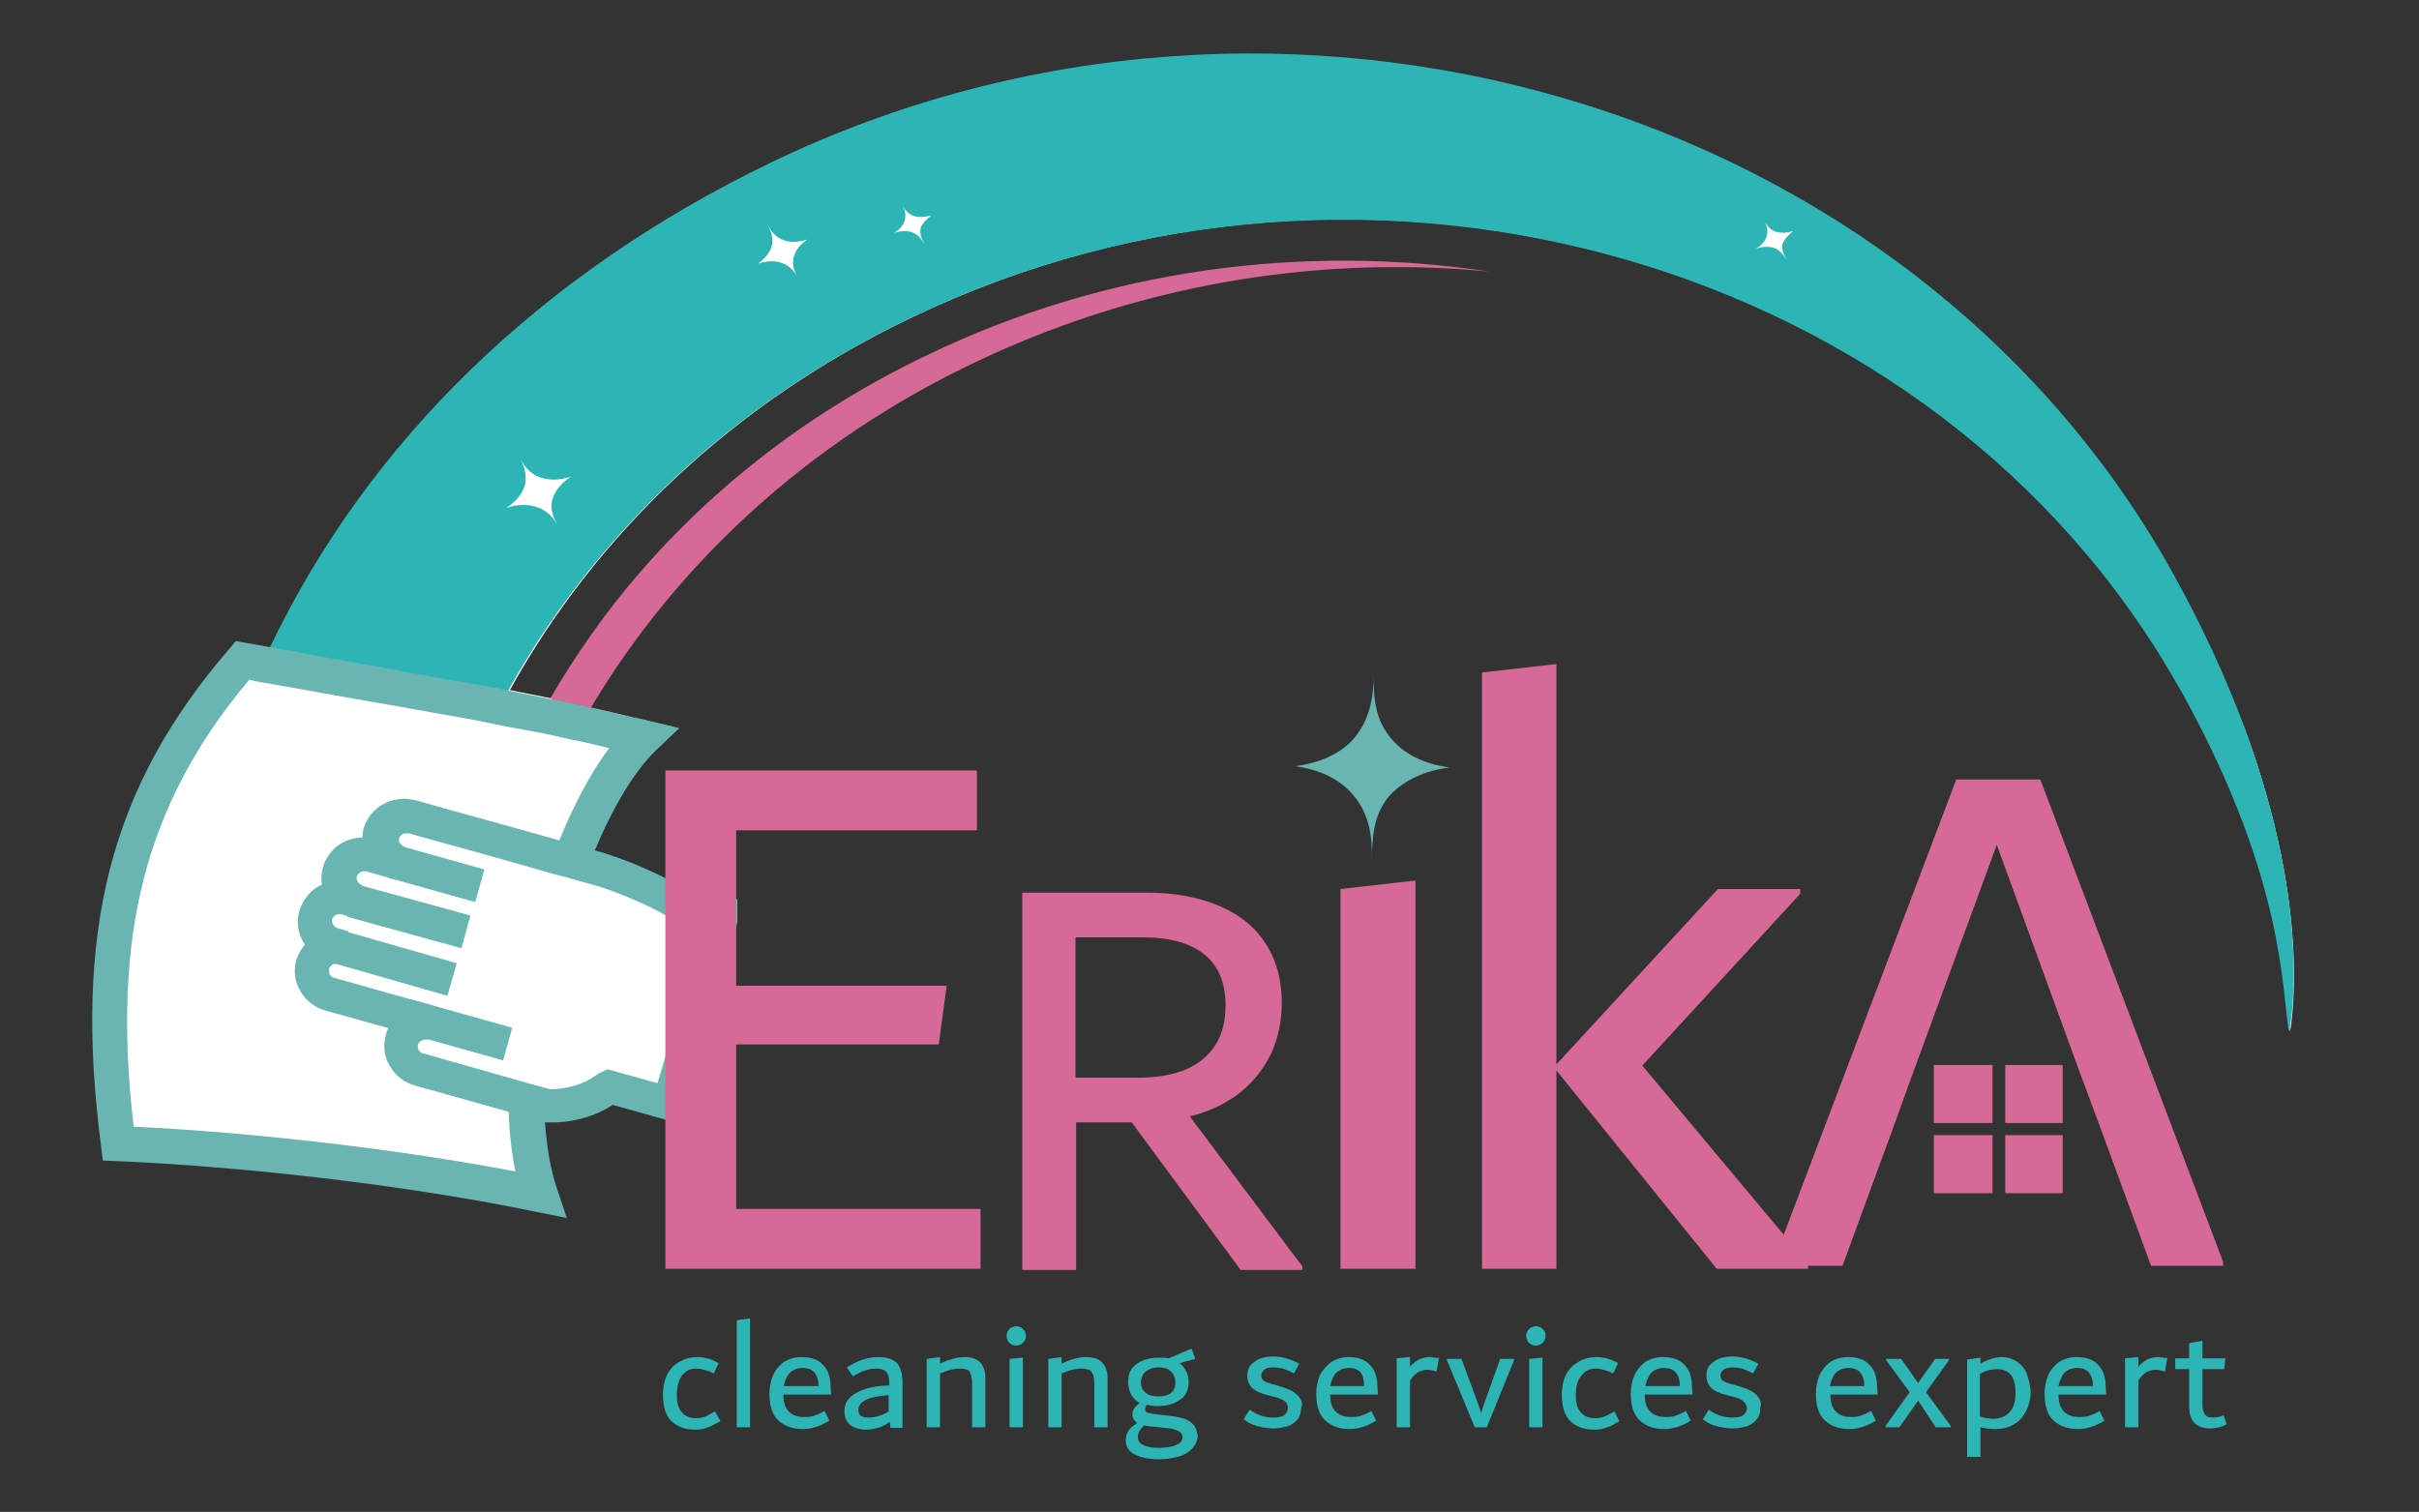 <?xml version="1.0" encoding="utf-8"?>
<!-- Generator: Adobe Illustrator 26.0.1, SVG Export Plug-In . SVG Version: 6.00 Build 0)  -->
<svg version="1.1" id="Capa_1" xmlns="http://www.w3.org/2000/svg" xmlns:xlink="http://www.w3.org/1999/xlink" x="0px" y="0px"
	 viewBox="0 0 399.9 250" enable-background="new 0 0 399.9 250" xml:space="preserve">
<rect x="0" y="0" width="399.9" height="250" fill="#333333" stroke="none"/>
<g>
	<g>
		<path fill="#D66995" d="M246.2,44.9c-29.3-2.8-58.9,2.4-85.6,15.3C133.7,73.1,112,93,97.7,117c2.3,0.5,4.6,1,6.9,1.6
			c-0.5,0.9-1.1,1.8-1.6,2.6c-3.5,5.9-6.4,12-8.9,18.3c-0.4,0.9-0.7,1.8-1,2.6c-0.3,0.9-0.7,1.8-1,2.7c-1.1,3.1-2,6.3-2.8,9.5
			l-1.6-0.2l-10.2-1.3l-7.6-1c0.2-0.8,0.3-1.6,0.5-2.4c0.2-0.7,0.4-1.5,0.5-2.2c0.5-1.8,1-3.6,1.5-5.4c0.2-0.8,0.5-1.5,0.7-2.3
			c0.3-0.9,0.6-1.8,0.9-2.7c0.3-0.9,0.6-1.8,0.9-2.7c1.8-4.9,3.9-9.8,6.2-14.5c0.5-0.9,0.9-1.8,1.4-2.7c0.5-0.9,1-1.8,1.5-2.7
			c2.3,0.5,4.6,0.9,6.9,1.4c4.2-7.2,9-14.1,14.5-20.5c12.8-14.9,28.9-27.3,47.7-36.3C182.9,44.4,215.4,40.3,246.2,44.9z"/>
		<path fill="#FFFFFF" d="M84,114.2c-0.5,0.9-1,1.8-1.5,2.7c-0.5,0.9-0.9,1.8-1.4,2.7c-2.4,4.7-4.5,9.6-6.2,14.5
			c-0.3,0.9-0.6,1.8-0.9,2.7c-0.3,0.9-0.6,1.8-0.9,2.7l6.5,1.8c0.3-0.9,0.6-1.8,0.9-2.7s0.6-1.8,1-2.7c1.9-5.1,4.1-10.1,6.6-15
			c0.5-0.9,0.9-1.8,1.4-2.7c0.5-0.9,1-1.8,1.5-2.7C88.6,115.1,86.3,114.6,84,114.2z M370.9,120c-1.6-3.4-3.3-6.7-5.2-10
			c-20.1-35.5-53.9-61.6-95.2-73.5c-41.2-11.9-85-8.3-123.2,10.1C116.5,61.5,92.1,84.7,77,112.9c-0.5,0.9-1,1.8-1.4,2.7
			c-0.5,0.9-0.9,1.8-1.4,2.7c-2.2,4.5-4.1,9.2-5.9,14c-0.3,0.9-0.6,1.8-0.9,2.7c-0.3,0.9-0.6,1.8-0.9,2.7c-0.2,0.7-0.4,1.4-0.7,2.1
			c0,0,0,0,0,0.1c-0.3,0.9-0.5,1.8-0.8,2.7c0,0,0,0,0,0c-0.2,0.9-0.5,1.8-0.7,2.7c-0.2,0.8-0.4,1.5-0.6,2.3
			c-0.2,0.9-0.4,1.8-0.6,2.7l-0.1,0.6l-0.5,2.1l-0.5,2.4v0l-0.4,2l13.7,1.8h0l10.7,1.4L89,161l2.9,0.4l2.4,0.3l1.5-5.8
			c0.8-3.1,1.7-6.2,2.8-9.3c0.3-0.9,0.6-1.8,1-2.6c0.3-0.9,0.7-1.8,1-2.6c-0.8-0.3-1.6-0.5-2.4-0.7c3-7.2,6.5-13.1,10.1-16.6l2.1-2
			c0.4-0.6,0.8-1.2,1.2-1.8l-4.6-1.1c-0.8-0.2-1.6-0.4-2.3-0.5c-2.3-0.5-4.6-1.1-6.9-1.6c-0.5,0.9-1,1.8-1.5,2.7
			c-0.5,0.9-1,1.8-1.5,2.7c-2.7,5-5,10.1-7.1,15.3c-0.3,0.9-0.7,1.8-1,2.6c-0.3,0.9-0.6,1.8-0.9,2.6c-0.4,1.3-0.8,2.6-1.2,3.9
			l-5-0.7h0l-1.2-0.2c0.2-0.8,0.5-1.7,0.7-2.5c0.2-0.8,0.5-1.5,0.7-2.2c0.3-0.9,0.6-1.8,0.9-2.7s0.6-1.8,1-2.7
			c1.9-5.1,4.1-10.1,6.6-15c0.5-0.9,0.9-1.8,1.4-2.7c0.5-0.9,1-1.8,1.5-2.7c-2.3-0.5-4.6-0.9-6.9-1.4c14.1-25.5,36.6-47.3,66.2-61.5
			c76-36.7,169.9-9.5,209.7,60.7c0.5,0.8,0.9,1.6,1.3,2.3c16.5,30.1,15.9,48.3,17.1,55C378.4,170.9,382.8,151.8,370.9,120z"/>
	</g>
	<g>
		<path fill="#2DB5B5" d="M378.4,170.6c-1.2-6.6-0.6-24.8-17.1-55c-0.4-0.8-0.9-1.6-1.3-2.3C320.2,43.1,226.3,16,150.3,52.7
			C120.7,66.9,98.2,88.7,84,114.2c-0.5,0.9-1,1.8-1.5,2.7c-0.5,0.9-0.9,1.8-1.4,2.7c-2.4,4.7-4.5,9.6-6.2,14.5
			c-0.3,0.9-0.6,1.8-0.9,2.7c-0.3,0.9-0.6,1.8-0.9,2.7c-0.2,0.8-0.5,1.5-0.7,2.3c-0.5,1.8-1,3.6-1.5,5.4c-0.2,0.7-0.4,1.5-0.5,2.2
			c-0.2,0.8-0.4,1.6-0.5,2.4l-6.7-0.8l-4.7-0.5l-0.7-0.1l-4.8-0.6l-3.1-0.4l-18.4-2.2c2.3-12.1,5.9-23.7,10.6-34.6
			c0.4-0.9,0.8-1.8,1.2-2.7c0.4-0.9,0.9-1.8,1.3-2.8C61,72.8,89.5,45.2,127.4,26.9C212-13.9,316.3,16.8,359.5,95.3
			c4.9,8.9,8.6,17.1,11.4,24.6C382.8,151.8,378.4,170.9,378.4,170.6z"/>
	</g>
	<g>
		<g>
			<path fill="#FFFFFF" d="M133.5,39.6c-1.3,0.4-2.7,0.6-4,0.1c-1.3-0.5-2-1.4-2.7-2.7c0.7,1.3,1.1,2.4,0.8,3.6
				c-0.3,1.2-1.2,2.2-2.3,3c1.3-0.4,2.7-0.6,4-0.1c1.3,0.5,2.1,1.4,2.8,2.7c-0.8-1.3-1.2-2.3-0.9-3.6
				C131.5,41.3,132.4,40.3,133.5,39.6z"/>
		</g>
		<g>
			<path fill="#FFFFFF" d="M154,35.6c-1,0.3-2,0.4-3,0.1c-1-0.4-1.5-1.1-2-2.1c0.6,1,0.8,1.8,0.6,2.7c-0.2,0.9-0.9,1.7-1.8,2.2
				c1-0.3,2-0.4,3-0.1c1,0.4,1.5,1.1,2.1,2c-0.6-1-0.9-1.8-0.7-2.7C152.5,36.9,153.2,36.2,154,35.6z"/>
		</g>
		<g>
			<path fill="#FFFFFF" d="M296.5,38.2c-1,0.3-2,0.4-3,0.1c-1-0.4-1.5-1.1-2-2.1c0.6,1,0.8,1.8,0.6,2.7c-0.2,0.9-0.9,1.7-1.8,2.2
				c1-0.3,2-0.4,3-0.1c1,0.4,1.5,1.1,2.1,2c-0.6-1-0.9-1.8-0.7-2.7C295,39.5,295.7,38.8,296.5,38.2z"/>
		</g>
		<g>
			<path fill="#FFFFFF" d="M94.4,78.8c-1.7,0.6-3.5,0.7-5.2,0.1c-1.7-0.6-2.6-1.9-3.5-3.6c1,1.7,1.4,3.1,1.1,4.8
				c-0.4,1.6-1.6,2.9-3.1,3.9c1.7-0.6,3.5-0.7,5.2-0.1c1.7,0.6,2.7,1.8,3.6,3.5c-1-1.7-1.6-3.1-1.2-4.7
				C91.7,81.1,92.9,79.8,94.4,78.8z"/>
		</g>
	</g>
	<g>
		<path fill="#FFFFFF" d="M19.5,189.1c-4.2-32.4,0.4-56.5,20.6-79.9c23.1,4.2,44.4,7.5,66.2,12.7c-13,12.4-24.4,53.9-17,75.6
			C67.9,193.2,41,190.1,19.5,189.1z"/>
		<path fill="#68B5B1" d="M111.5,120.2l-4.6-1.1c-0.8-0.2-1.6-0.4-2.3-0.5c-2.3-0.5-4.6-1.1-6.9-1.6c-2.2-0.5-4.5-1-6.7-1.4
			c-2.3-0.5-4.6-0.9-6.9-1.4c-2.3-0.5-4.6-0.9-7-1.3c-6.1-1.1-12.4-2.2-18.7-3.4c-4.5-0.8-9.1-1.6-13.8-2.5c-1.3-0.2-2.6-0.5-4-0.7
			L39,106l-1.1,1.3c-19.7,22.8-25.8,46.7-21.2,82.2l0.3,2.4l2.5,0.1c22.5,1,49,4.2,69.2,8.4l5,1l-1.6-4.8c-1.1-3.2-1.7-6.9-2-10.9
			c-0.1-1-0.1-2-0.1-3c0-1,0-1.9,0-2.9c0.1-5.9,0.8-12.2,2.1-18.4c1.1-5.3,2.5-10.6,4.2-15.5c0.3-0.9,0.6-1.8,1-2.6
			c0.3-0.9,0.7-1.8,1-2.6c3-7.2,6.5-13.1,10.1-16.6l2.1-2l1.8-1.7L111.5,120.2z M86.2,160.6c-0.6,3.1-1.1,6.3-1.5,9.4
			c-0.3,2.7-0.5,5.4-0.6,8.1c0,1-0.1,1.9-0.1,2.9c0,1,0,2,0.1,2.9c0.1,3.5,0.5,6.8,1.1,9.8c-19-3.6-42.5-6.4-63.1-7.4
			c-3.7-31.7,1.9-53.4,19.1-73.9c0.3,0,0.6,0.1,0.8,0.2c5.2,0.9,10.2,1.8,15.2,2.7c5.8,1,11.4,2,17,3c2.3,0.4,4.6,0.8,6.9,1.3
			s4.6,0.9,6.8,1.3c2.2,0.4,4.4,0.9,6.6,1.4c2.1,0.4,4.1,0.9,6.2,1.4c-3,4-5.8,9.3-8.3,15.4c-0.4,0.9-0.7,1.7-1,2.6
			c-0.3,0.9-0.7,1.8-1,2.7c-1.1,3.1-2,6.4-2.9,9.7C87.1,156.2,86.6,158.4,86.2,160.6z"/>
	</g>
	<g>
		<g>
			<path fill="#FFFFFF" d="M52.1,151.3c-0.6,2.1,0.7,4.3,2.8,4.9l1.7,0.5c-2.2-0.6-4.4,0.6-5,2.7c-0.6,2.1,0.7,4.3,2.8,4.9l17,4.8
				c-2.2-0.6-4.4,0.6-5,2.7c-0.6,2.1,0.7,4.3,2.8,4.9l21,5.9c0.3,0.1,0.6,0.1,0.9,0.1l0,0c0,0,5.2,0.2,9.5-3.1l9.6,2.7l9-31.4
				l-8.8-2.5c0,0-6-3.3-13.2-5.3L67.8,135c-2.2-0.6-4.4,0.6-5,2.7c-0.6,2.1,0.7,4.3,2.8,4.9l-4.5-1.3c-2.2-0.6-4.4,0.6-5,2.7l0,0
				c-0.6,2.1,0.7,4.3,2.8,4.9l-1.7-0.5C55,148,52.7,149.2,52.1,151.3z"/>
			<path fill="#68B5B1" d="M111.5,146c-0.3-0.2-0.8-0.4-1.5-0.8c-2-1-5.4-2.6-9.4-3.9c-0.8-0.3-1.6-0.5-2.4-0.7c0,0-0.1,0-0.1,0
				l-2.7-0.8l-1.3-0.4l-1.5-0.4l-5-1.4l-6.1-1.7l-6.5-1.8l-6.4-1.8c0,0-0.1,0-0.1,0c-3.6-0.9-7.3,1.1-8.4,4.7
				c-0.1,0.5-0.2,1-0.2,1.5c-3,0-5.7,2-6.5,4.9c-0.3,0.9-0.3,1.9-0.2,2.9c-1.4,0.6-2.5,1.7-3.2,3.1c-0.2,0.4-0.4,0.8-0.5,1.2
				c-0.5,1.7-0.3,3.5,0.6,5.1c0.1,0.2,0.2,0.3,0.3,0.5c-0.6,0.7-1.1,1.6-1.4,2.5c-0.5,1.7-0.3,3.5,0.6,5.1c0.9,1.6,2.4,2.8,4.2,3.3
				l10.4,2.9c-0.2,0.3-0.3,0.7-0.4,1.1c-0.5,1.7-0.3,3.6,0.6,5.1c0.9,1.6,2.4,2.8,4.2,3.3l15.7,4.4l2.9,0.8l2.5,0.7c0,0,0.1,0,0.1,0
				l0.1,0.2l0.3,0l1,0c0.2,0,5.4,0.2,10.1-2.9l8.9,2.5l2.1,0.6l9.6-33.3v-3.8L111.5,146z M98.8,177.6c-3.1,2.4-6.9,2.5-7.5,2.5h-0.1
				c-0.1,0-0.2,0-0.3,0l-1.1-0.3l-2.9-0.8l-2.8-0.8l-14.1-4c-0.5-0.1-0.7-0.4-0.8-0.6c-0.1-0.2-0.2-0.5-0.1-0.8
				c0.1-0.5,0.7-0.9,1.2-0.9h0.1c0.1,0,0.2,0,0.3,0h0l0.8-2.7l0.8-2.7l0,0l-17-4.8c-0.5-0.1-0.7-0.4-0.8-0.6
				c-0.1-0.2-0.2-0.5-0.1-0.9c0.2-0.6,0.8-1,1.5-0.8l0.1,0l0.8-2.7l0.8-2.7l-1-0.3l-0.7-0.2c-0.5-0.1-0.7-0.4-0.8-0.6
				c-0.1-0.1-0.2-0.3-0.2-0.6c0-0.1,0-0.2,0-0.3c0.2-0.6,0.9-1,1.6-0.8l1.1,0.3l0.6,0.2h0l0.4-1.4l0.4-1.3l0.8-2.7l0,0
				c-0.4-0.1-0.6-0.4-0.7-0.6c-0.1-0.1-0.2-0.5-0.1-0.8c0.2-0.6,0.9-1,1.6-0.8l3.9,1.1l0.3,0.1l0.4,0.1l0.8-2.7l0.8-2.7l0,0
				c-0.1,0-0.2-0.1-0.3-0.2c-0.2-0.1-0.3-0.3-0.4-0.4c-0.1-0.1-0.2-0.5-0.1-0.8c0.1-0.5,0.6-0.8,1.2-0.8c0.1,0,0.3,0,0.4,0l6.1,1.7
				l6.5,1.8l6,1.7l4.9,1.4l1.5,0.4l1.2,0.3l2.8,0.8l0.4,0.1c0.7,0.2,1.4,0.4,2.1,0.6c5.8,1.9,10.4,4.4,10.5,4.5l0.3,0.2l0.6,0.2
				l5.7,1.6l-5.7,19.9l-1.8,6.1l-8.3-2.3L98.8,177.6z"/>
		</g>
		<g>
			<g>
				
					<rect x="69.3" y="137.1" transform="matrix(0.27 -0.963 0.963 0.27 -86.529 174.859)" fill="#68B5B1" width="5.6" height="14.9"/>
			</g>
			<g>
				
					<rect x="64.8" y="141.7" transform="matrix(0.265 -0.964 0.964 0.265 -96.379 176.51)" fill="#68B5B1" width="5.6" height="19.6"/>
			</g>
			<g>
				
					<rect x="62.4" y="149.2" transform="matrix(0.275 -0.961 0.961 0.275 -105.794 178.094)" fill="#68B5B1" width="5.6" height="20"/>
			</g>
			<g>
				
					<rect x="72.7" y="161.6" transform="matrix(0.27 -0.963 0.963 0.27 -108.932 196.993)" fill="#68B5B1" width="5.6" height="17.5"/>
			</g>
		</g>
	</g>
	<g>
		<path fill="#68B5B1" d="M239.6,126.9c-3.8-0.5-7.4-2-9.8-5c-2.4-3-2.8-6.3-2.7-10.7c0,4.3-0.7,7.7-3.1,10.7
			c-2.4,2.9-6.1,4.3-9.9,4.8c3.8,0.5,7.4,2,9.8,5c2.4,3,3,6.4,2.9,10.7c0-4.4,0.4-7.8,2.8-10.7C232.2,128.8,235.9,127.4,239.6,126.9
			z"/>
	</g>
	<g>
		<path fill="#D66995" d="M121.7,199.9v-27.2h33.5l1.3-9.7h-34.8v-25.7h39.8v-9.9H110v82.4h52.1v-9.9H121.7z"/>
	</g>
	<g>
		<polygon fill="#D66995" points="221.6,209.8 221.6,147 234,145.6 234,209.8 		"/>
	</g>
	<g>
		<path fill="#D66995" d="M294.9,204.2l-23.4-28l26.1-28.4V147h-13.6l-26.7,29v-66.2l-12.3,1.4v98.6h12.3v-32.8l26.5,32.8h15.1v-0.9
			L294.9,204.2z"/>
	</g>
	<g>
		<polygon fill="#D66995" points="337.3,128.9 323.4,128.9 293.2,208.6 293.2,209.3 304.6,209.3 313,186.4 316.4,177 330.1,139.7 
			343.7,177 347.2,186.4 355.6,209.3 367.5,209.3 367.5,208.6 		"/>
	</g>
	<g>
		<g>
			<path fill="#D66995" d="M196.7,184.6c3.3-0.8,6.1-2.2,8.4-4c2.2-1.8,3.9-4,5.1-6.5c1.1-2.5,1.7-5.2,1.7-8.2
				c0-3.7-0.8-6.9-2.5-9.6c-1.7-2.8-4.2-4.9-7.6-6.4c-3.4-1.5-7.5-2.3-12.4-2.3H169v62.4h8.9v-24.4h9.2l18,24.4h10.2v-0.6
				L196.7,184.6z M177.8,178.2V155h11.3c4.4,0,7.8,1,10.1,2.9c2.3,1.9,3.4,4.7,3.4,8.4c0,3.8-1.2,6.7-3.7,8.8
				c-2.5,2.1-6.1,3.1-10.9,3.1H177.8z"/>
		</g>
	</g>
	<g>
		<g>
			<rect x="331.5" y="187.7" fill="#D66995" width="9.5" height="9.6"/>
		</g>
		<g>
			<rect x="319.7" y="187.7" fill="#D66995" width="9.7" height="9.6"/>
		</g>
		<g>
			<rect x="331.5" y="176.1" fill="#D66995" width="9.5" height="9.6"/>
		</g>
		<g>
			<rect x="319.7" y="176.1" fill="#D66995" width="9.7" height="9.6"/>
		</g>
	</g>
	<g>
		<g>
			<path fill="#2DB5B5" d="M118.2,233.4c-0.6,0.3-1.1,0.6-1.5,0.8c-0.5,0.2-1,0.3-1.6,0.3c-1,0-1.8-0.3-2.3-0.9
				c-0.6-0.6-0.9-1.5-0.9-2.9c0-1.4,0.3-2.5,0.8-3.2c0.6-0.8,1.4-1.2,2.4-1.2c0.5,0,0.9,0.1,1.3,0.2c0.4,0.1,1,0.3,1.6,0.6l0.8-1.7
				c-1.2-0.7-2.4-1-3.5-1c-1,0-1.9,0.2-2.8,0.7c-0.9,0.4-1.6,1.1-2.1,2c-0.5,0.9-0.8,2.1-0.8,3.6c0,2,0.5,3.4,1.4,4.3
				c1,0.9,2.2,1.4,3.9,1.4c0.8,0,1.6-0.1,2.2-0.4s1.3-0.6,2-1L118.2,233.4z"/>
		</g>
		<g>
			<path fill="#2DB5B5" d="M121.8,218.3V236h2.2v-18L121.8,218.3z"/>
		</g>
		<g>
			<path fill="#2DB5B5" d="M137.3,229.1c0-0.9-0.2-1.7-0.5-2.4c-0.4-0.7-0.9-1.3-1.6-1.7c-0.7-0.4-1.6-0.6-2.6-0.6
				c-1.2,0-2.2,0.3-3,0.8c-0.8,0.6-1.4,1.3-1.8,2.2c-0.4,0.9-0.6,2-0.6,3.1c0,2,0.5,3.5,1.5,4.4c1,0.9,2.3,1.4,4,1.4
				c1.5,0,3-0.5,4.4-1.4l-0.8-1.6c-0.6,0.4-1.2,0.6-1.7,0.8c-0.5,0.2-1.1,0.2-1.8,0.2c-1,0-1.8-0.3-2.4-0.9
				c-0.6-0.6-0.9-1.5-0.9-2.8h7.9L137.3,229.1z M135.2,229.2h-5.6c0.1-0.9,0.5-1.7,1-2.2c0.5-0.5,1.2-0.8,2.1-0.8
				c0.8,0,1.4,0.2,1.9,0.7c0.4,0.5,0.7,1.2,0.7,2.2V229.2z"/>
		</g>
		<g>
			<path fill="#2DB5B5" d="M148.2,225.3c-0.7-0.6-1.7-0.9-3-0.9c-1.8,0-3.5,0.6-5.2,1.7l1,1.5c1.4-0.9,2.7-1.3,3.9-1.3
				c0.7,0,1.3,0.2,1.6,0.5c0.3,0.4,0.5,0.9,0.5,1.7v0.6c-1.3,0-2.6,0.2-3.7,0.5c-1.1,0.3-2,0.8-2.7,1.4c-0.7,0.6-1,1.4-1,2.4
				c0,0.6,0.1,1.1,0.4,1.6c0.3,0.5,0.7,0.8,1.2,1c0.5,0.2,1.1,0.4,1.8,0.4c1.6,0,2.9-0.4,4.1-1.3l0.1,1h2v-7.9
				C149.1,226.9,148.8,225.9,148.2,225.3z M146.9,233.4c-1.1,0.7-2.3,1-3.4,1c-0.5,0-0.9-0.1-1.2-0.3c-0.3-0.2-0.4-0.6-0.4-1
				c0-0.7,0.5-1.3,1.4-1.7c0.9-0.4,2.1-0.6,3.6-0.7V233.4z"/>
		</g>
		<g>
			<path fill="#2DB5B5" d="M159.5,224.4c-1.3,0-2.7,0.4-4.1,1.1v-1.1l-2.2,0.3V236h2.2v-8.9c0.5-0.2,1.1-0.4,1.7-0.6
				c0.6-0.1,1.1-0.2,1.6-0.2c0.5,0,0.9,0.1,1.2,0.2c0.3,0.1,0.5,0.4,0.6,0.8c0.1,0.3,0.2,0.8,0.2,1.5v7.2h2.2v-8
				C162.9,225.6,161.8,224.4,159.5,224.4z"/>
		</g>
		<g>
			<path fill="#2DB5B5" d="M169.4,220.1c-0.2-0.2-0.3-0.4-0.6-0.6c-0.2-0.1-0.5-0.2-0.8-0.2c-0.3,0-0.5,0.1-0.8,0.2
				c-0.2,0.1-0.4,0.3-0.6,0.6c-0.1,0.2-0.2,0.5-0.2,0.8c0,0.3,0.1,0.5,0.2,0.8c0.1,0.2,0.3,0.4,0.6,0.6c0.2,0.1,0.5,0.2,0.8,0.2
				c0.3,0,0.6-0.1,0.8-0.2c0.2-0.2,0.4-0.3,0.6-0.6c0.1-0.2,0.2-0.5,0.2-0.8C169.6,220.6,169.5,220.3,169.4,220.1z M166.9,224.7V236
				h2.2v-11.5L166.9,224.7z"/>
		</g>
		<g>
			<path fill="#2DB5B5" d="M179.6,224.4c-1.3,0-2.7,0.4-4.1,1.1v-1.1l-2.2,0.3V236h2.2v-8.9c0.5-0.2,1.1-0.4,1.7-0.6
				c0.6-0.1,1.1-0.2,1.6-0.2c0.5,0,0.9,0.1,1.2,0.2c0.3,0.1,0.5,0.4,0.7,0.8c0.1,0.3,0.2,0.8,0.2,1.5v7.2h2.2v-8
				C183.1,225.6,181.9,224.4,179.6,224.4z"/>
		</g>
		<g>
			<path fill="#2DB5B5" d="M197.3,235.6c-0.3-0.4-0.8-0.7-1.5-1c-0.7-0.2-1.5-0.4-2.5-0.5l-1.8-0.2c-0.6-0.1-1-0.1-1.3-0.2
				c-0.3-0.1-0.5-0.1-0.7-0.2c-0.1-0.1-0.2-0.3-0.2-0.4c0-0.3,0.1-0.6,0.3-0.8c0.5,0.1,1.1,0.2,1.7,0.2c1.5,0,2.7-0.3,3.7-1
				c1-0.6,1.5-1.6,1.5-3c0-0.6-0.1-1.2-0.4-1.7c-0.2-0.5-0.6-1-1.1-1.4l2.6-0.7L197,223l-3.8,1.6c-0.5-0.1-1-0.1-1.5-0.1
				c-1,0-1.8,0.1-2.6,0.4c-0.8,0.3-1.4,0.7-1.9,1.3c-0.5,0.6-0.7,1.4-0.7,2.4c0,0.7,0.2,1.4,0.5,2c0.3,0.6,0.8,1,1.4,1.4
				c-0.4,0.3-0.7,0.6-0.9,0.9c-0.2,0.3-0.3,0.6-0.3,1c0,0.6,0.3,1,0.8,1.4c-0.6,0.4-1.1,0.8-1.4,1.2c-0.3,0.4-0.5,1-0.5,1.6
				c0,1.1,0.5,1.9,1.5,2.4c1,0.5,2.3,0.8,4,0.8c1.3,0,2.4-0.2,3.4-0.5c1-0.3,1.7-0.8,2.2-1.4c0.5-0.6,0.8-1.3,0.8-2.1
				C197.8,236.6,197.7,236,197.3,235.6z M189.4,226.8c0.5-0.4,1.2-0.7,2.1-0.7c0.9,0,1.6,0.2,2.1,0.7c0.5,0.5,0.7,1.1,0.7,1.8
				c0,1.5-0.9,2.3-2.8,2.3c-1,0-1.7-0.2-2.2-0.7c-0.5-0.4-0.7-1-0.7-1.8C188.7,227.8,188.9,227.2,189.4,226.8z M194.3,239
				c-0.7,0.3-1.7,0.4-2.8,0.4c-1.2,0-2-0.2-2.6-0.5c-0.6-0.3-0.8-0.8-0.8-1.3c0-0.4,0.1-0.7,0.3-1c0.2-0.3,0.4-0.7,0.8-0.9
				c0.5,0.1,1,0.2,1.5,0.2l1.8,0.2c0.7,0.1,1.3,0.1,1.7,0.3c0.4,0.1,0.8,0.3,1,0.5c0.2,0.2,0.3,0.5,0.3,0.8
				C195.5,238.2,195.1,238.7,194.3,239z"/>
		</g>
		<g>
			<path fill="#2DB5B5" d="M214.9,231.2c-0.3-0.5-0.7-0.8-1.3-1.2c-0.6-0.3-1.4-0.6-2.4-0.9l-0.8-0.2c-0.7-0.2-1.2-0.4-1.5-0.6
				c-0.3-0.2-0.4-0.5-0.4-0.8c0-0.4,0.2-0.7,0.5-1s0.8-0.4,1.5-0.4c0.6,0,1.1,0.1,1.6,0.2c0.5,0.2,1.1,0.4,1.8,0.8l0.9-1.6
				c-0.7-0.4-1.5-0.7-2.2-0.9c-0.7-0.2-1.5-0.3-2.2-0.3c-0.8,0-1.5,0.1-2.2,0.4c-0.6,0.3-1.2,0.7-1.5,1.1c-0.4,0.5-0.5,1.1-0.5,1.7
				c0,0.8,0.3,1.5,0.8,2s1.4,0.9,2.6,1.2l0.8,0.2c0.9,0.2,1.6,0.5,2,0.8c0.4,0.3,0.5,0.7,0.5,1.1c0,0.5-0.2,0.9-0.6,1.2
				c-0.4,0.3-1,0.4-1.8,0.4c-1.4,0-2.7-0.4-3.9-1.3l-1,1.6c0.7,0.5,1.4,0.9,2.2,1.1s1.7,0.4,2.7,0.4c1,0,1.8-0.2,2.5-0.4
				c0.7-0.3,1.2-0.7,1.6-1.2c0.3-0.5,0.5-1.1,0.5-1.8C215.4,232.2,215.2,231.7,214.9,231.2z"/>
		</g>
		<g>
			<path fill="#2DB5B5" d="M227.7,229.1c0-0.9-0.2-1.7-0.5-2.4c-0.4-0.7-0.9-1.3-1.6-1.7c-0.7-0.4-1.6-0.6-2.5-0.6
				c-1.2,0-2.2,0.3-3,0.8c-0.8,0.6-1.4,1.3-1.9,2.2c-0.4,0.9-0.6,2-0.6,3.1c0,2,0.5,3.5,1.5,4.4s2.3,1.4,4,1.4c1.5,0,3-0.5,4.4-1.4
				l-0.8-1.6c-0.6,0.4-1.2,0.6-1.7,0.8c-0.5,0.2-1.1,0.2-1.8,0.2c-1,0-1.8-0.3-2.4-0.9c-0.6-0.6-0.9-1.5-0.9-2.8h7.9L227.7,229.1z
				 M225.5,229.2h-5.6c0.2-0.9,0.5-1.7,1-2.2c0.5-0.5,1.2-0.8,2.1-0.8c0.8,0,1.4,0.2,1.9,0.7c0.4,0.5,0.6,1.2,0.6,2.2V229.2z"/>
		</g>
		<g>
			<path fill="#2DB5B5" d="M237.2,224.5c-0.2,0-0.5-0.1-0.8-0.1c-0.6,0-1.2,0.1-1.8,0.4c-0.6,0.3-1.1,0.7-1.5,1.2v-1.6l-2.2,0.2V236
				h2.2v-7.7c0.4-0.7,0.9-1.1,1.3-1.4c0.5-0.2,1-0.4,1.5-0.4c0.5,0,1,0.1,1.6,0.3l0.4-2.3C237.7,224.6,237.5,224.5,237.2,224.5z"/>
		</g>
		<g>
			<path fill="#2DB5B5" d="M248,224.7l-2.6,7.3c-0.2,0.5-0.4,1.1-0.5,1.7l-0.2-0.5c-0.2-0.6-0.3-1-0.4-1.2l-2.7-7.3h-2.4v0.2
				l4.6,11.1h2l4.5-11.1v-0.2H248z"/>
		</g>
		<g>
			<path fill="#2DB5B5" d="M255.3,220.1c-0.2-0.2-0.3-0.4-0.6-0.6c-0.2-0.1-0.5-0.2-0.8-0.2c-0.3,0-0.5,0.1-0.8,0.2
				c-0.2,0.1-0.4,0.3-0.6,0.6c-0.1,0.2-0.2,0.5-0.2,0.8c0,0.3,0.1,0.5,0.2,0.8c0.1,0.2,0.3,0.4,0.6,0.6c0.2,0.1,0.5,0.2,0.8,0.2
				c0.3,0,0.5-0.1,0.8-0.2c0.2-0.2,0.4-0.3,0.6-0.6c0.1-0.2,0.2-0.5,0.2-0.8C255.5,220.6,255.5,220.3,255.3,220.1z M252.8,224.7V236
				h2.2v-11.5L252.8,224.7z"/>
		</g>
		<g>
			<path fill="#2DB5B5" d="M266.9,233.4c-0.6,0.3-1.1,0.6-1.6,0.8c-0.5,0.2-1,0.3-1.6,0.3c-1,0-1.8-0.3-2.3-0.9
				c-0.6-0.6-0.9-1.5-0.9-2.9c0-1.4,0.3-2.5,0.9-3.2c0.6-0.8,1.4-1.2,2.4-1.2c0.5,0,0.9,0.1,1.3,0.2c0.4,0.1,1,0.3,1.6,0.6l0.8-1.7
				c-1.2-0.7-2.4-1-3.6-1c-1,0-1.9,0.2-2.8,0.7s-1.6,1.1-2.1,2c-0.5,0.9-0.8,2.1-0.8,3.6c0,2,0.5,3.4,1.4,4.3c1,0.9,2.2,1.4,3.9,1.4
				c0.8,0,1.6-0.1,2.2-0.4c0.7-0.2,1.3-0.6,2-1L266.9,233.4z"/>
		</g>
		<g>
			<path fill="#2DB5B5" d="M279.7,229.1c0-0.9-0.2-1.7-0.5-2.4c-0.4-0.7-0.9-1.3-1.6-1.7c-0.7-0.4-1.6-0.6-2.6-0.6
				c-1.2,0-2.2,0.3-3,0.8c-0.8,0.6-1.4,1.3-1.8,2.2c-0.4,0.9-0.6,2-0.6,3.1c0,2,0.5,3.5,1.5,4.4c1,0.9,2.3,1.4,4,1.4
				c1.5,0,3-0.5,4.4-1.4l-0.8-1.6c-0.6,0.4-1.2,0.6-1.7,0.8c-0.5,0.2-1.1,0.2-1.8,0.2c-1,0-1.8-0.3-2.4-0.9
				c-0.6-0.6-0.9-1.5-0.9-2.8h7.9L279.7,229.1z M277.6,229.2H272c0.2-0.9,0.5-1.7,1-2.2c0.5-0.5,1.2-0.8,2.1-0.8
				c0.8,0,1.4,0.2,1.9,0.7c0.4,0.5,0.7,1.2,0.7,2.2V229.2z"/>
		</g>
		<g>
			<path fill="#2DB5B5" d="M290.8,231.2c-0.3-0.5-0.7-0.8-1.3-1.2c-0.6-0.3-1.4-0.6-2.4-0.9l-0.8-0.2c-0.7-0.2-1.2-0.4-1.5-0.6
				c-0.3-0.2-0.4-0.5-0.4-0.8c0-0.4,0.2-0.7,0.5-1c0.3-0.2,0.8-0.4,1.5-0.4c0.6,0,1.1,0.1,1.6,0.2c0.5,0.2,1.1,0.4,1.8,0.8l0.9-1.6
				c-0.7-0.4-1.5-0.7-2.2-0.9c-0.7-0.2-1.5-0.3-2.2-0.3c-0.8,0-1.5,0.1-2.2,0.4c-0.6,0.3-1.2,0.7-1.5,1.1c-0.4,0.5-0.5,1.1-0.5,1.7
				c0,0.8,0.3,1.5,0.8,2s1.4,0.9,2.6,1.2l0.8,0.2c0.9,0.2,1.6,0.5,1.9,0.8s0.6,0.7,0.6,1.1c0,0.5-0.2,0.9-0.6,1.2
				c-0.4,0.3-1,0.4-1.8,0.4c-1.4,0-2.7-0.4-3.9-1.3l-1,1.6c0.7,0.5,1.4,0.9,2.2,1.1c0.8,0.2,1.7,0.4,2.7,0.4c1,0,1.8-0.2,2.5-0.4
				c0.7-0.3,1.2-0.7,1.6-1.2c0.4-0.5,0.5-1.1,0.5-1.8C291.2,232.2,291.1,231.7,290.8,231.2z"/>
		</g>
		<g>
			<path fill="#2DB5B5" d="M310.3,229.1c0-0.9-0.2-1.7-0.5-2.4c-0.4-0.7-0.9-1.3-1.6-1.7c-0.7-0.4-1.6-0.6-2.6-0.6
				c-1.2,0-2.2,0.3-3,0.8c-0.8,0.6-1.4,1.3-1.8,2.2c-0.4,0.9-0.6,2-0.6,3.1c0,2,0.5,3.5,1.5,4.4c1,0.9,2.3,1.4,4,1.4
				c1.5,0,3-0.5,4.4-1.4l-0.8-1.6c-0.6,0.4-1.2,0.6-1.7,0.8c-0.5,0.2-1.1,0.2-1.8,0.2c-1,0-1.7-0.3-2.3-0.9
				c-0.6-0.6-0.9-1.5-0.9-2.8h7.8L310.3,229.1z M308.1,229.2h-5.6c0.2-0.9,0.5-1.7,1-2.2c0.5-0.5,1.2-0.8,2.1-0.8
				c0.8,0,1.4,0.2,1.9,0.7c0.4,0.5,0.7,1.2,0.7,2.2V229.2z"/>
		</g>
		<g>
			<path fill="#2DB5B5" d="M318.4,230.2l3.8-5.3v-0.2h-2.3l-2.8,4l-2.8-4h-2.5v0.2l3.9,5.3l-4,5.6v0.2h2.3l3.1-4.4l2.9,4.4h2.5v-0.2
				L318.4,230.2z"/>
		</g>
		<g>
			<path fill="#2DB5B5" d="M335.1,227.3c-0.3-0.9-0.8-1.5-1.6-2.1c-0.7-0.5-1.6-0.8-2.6-0.8c-0.5,0-1.1,0.1-1.7,0.3
				c-0.6,0.2-1.2,0.4-1.8,0.8v-1l-2.2,0.3v16.1h2.2V236c0.8,0.2,1.6,0.3,2.4,0.3c1.1,0,2.1-0.2,3-0.7c0.9-0.5,1.6-1.2,2.1-2.2
				c0.5-0.9,0.8-2.1,0.8-3.4C335.6,229.1,335.4,228.1,335.1,227.3z M332.8,232.6c-0.3,0.7-0.8,1.2-1.3,1.5c-0.5,0.3-1.2,0.5-1.9,0.5
				s-1.5-0.1-2.3-0.4v-7c1-0.6,1.9-0.8,2.9-0.8c0.9,0,1.7,0.3,2.2,0.9c0.5,0.6,0.8,1.6,0.8,2.9C333.2,231.1,333.1,232,332.8,232.6z"
				/>
		</g>
		<g>
			<path fill="#2DB5B5" d="M348.1,229.1c0-0.9-0.2-1.7-0.5-2.4c-0.4-0.7-0.9-1.3-1.6-1.7c-0.7-0.4-1.6-0.6-2.6-0.6
				c-1.2,0-2.2,0.3-3,0.8c-0.8,0.6-1.4,1.3-1.8,2.2c-0.4,0.9-0.6,2-0.6,3.1c0,2,0.5,3.5,1.5,4.4c1,0.9,2.3,1.4,4,1.4
				c1.5,0,3-0.5,4.4-1.4l-0.8-1.6c-0.6,0.4-1.2,0.6-1.7,0.8c-0.5,0.2-1.1,0.2-1.8,0.2c-1,0-1.8-0.3-2.4-0.9
				c-0.6-0.6-0.9-1.5-0.9-2.8h7.9L348.1,229.1z M345.9,229.2h-5.6c0.2-0.9,0.5-1.7,1-2.2c0.5-0.5,1.2-0.8,2.1-0.8
				c0.8,0,1.4,0.2,1.9,0.7c0.4,0.5,0.7,1.2,0.7,2.2V229.2z"/>
		</g>
		<g>
			<path fill="#2DB5B5" d="M357.6,224.5c-0.2,0-0.5-0.1-0.8-0.1c-0.6,0-1.2,0.1-1.8,0.4c-0.6,0.3-1.1,0.7-1.5,1.2v-1.6l-2.2,0.2V236
				h2.2v-7.7c0.4-0.7,0.9-1.1,1.3-1.4c0.5-0.2,1-0.4,1.5-0.4c0.5,0,1,0.1,1.6,0.3l0.4-2.3C358.1,224.6,357.9,224.5,357.6,224.5z"/>
		</g>
		<g>
			<path fill="#2DB5B5" d="M367.6,234c-0.3,0.2-0.7,0.3-1,0.3c-0.3,0.1-0.6,0.1-0.9,0.1c-1.1,0-1.6-0.7-1.6-2.2v-5.8h3.6l0.2-1.8
				h-3.8v-2.9l-2.2,0.4v2.5h-2.3v1.8h2.3v6.2c0,1.2,0.3,2.1,0.9,2.7c0.6,0.6,1.5,0.9,2.5,0.9c1,0,1.9-0.2,2.8-0.7L367.6,234z"/>
		</g>
	</g>
</g>
</svg>
